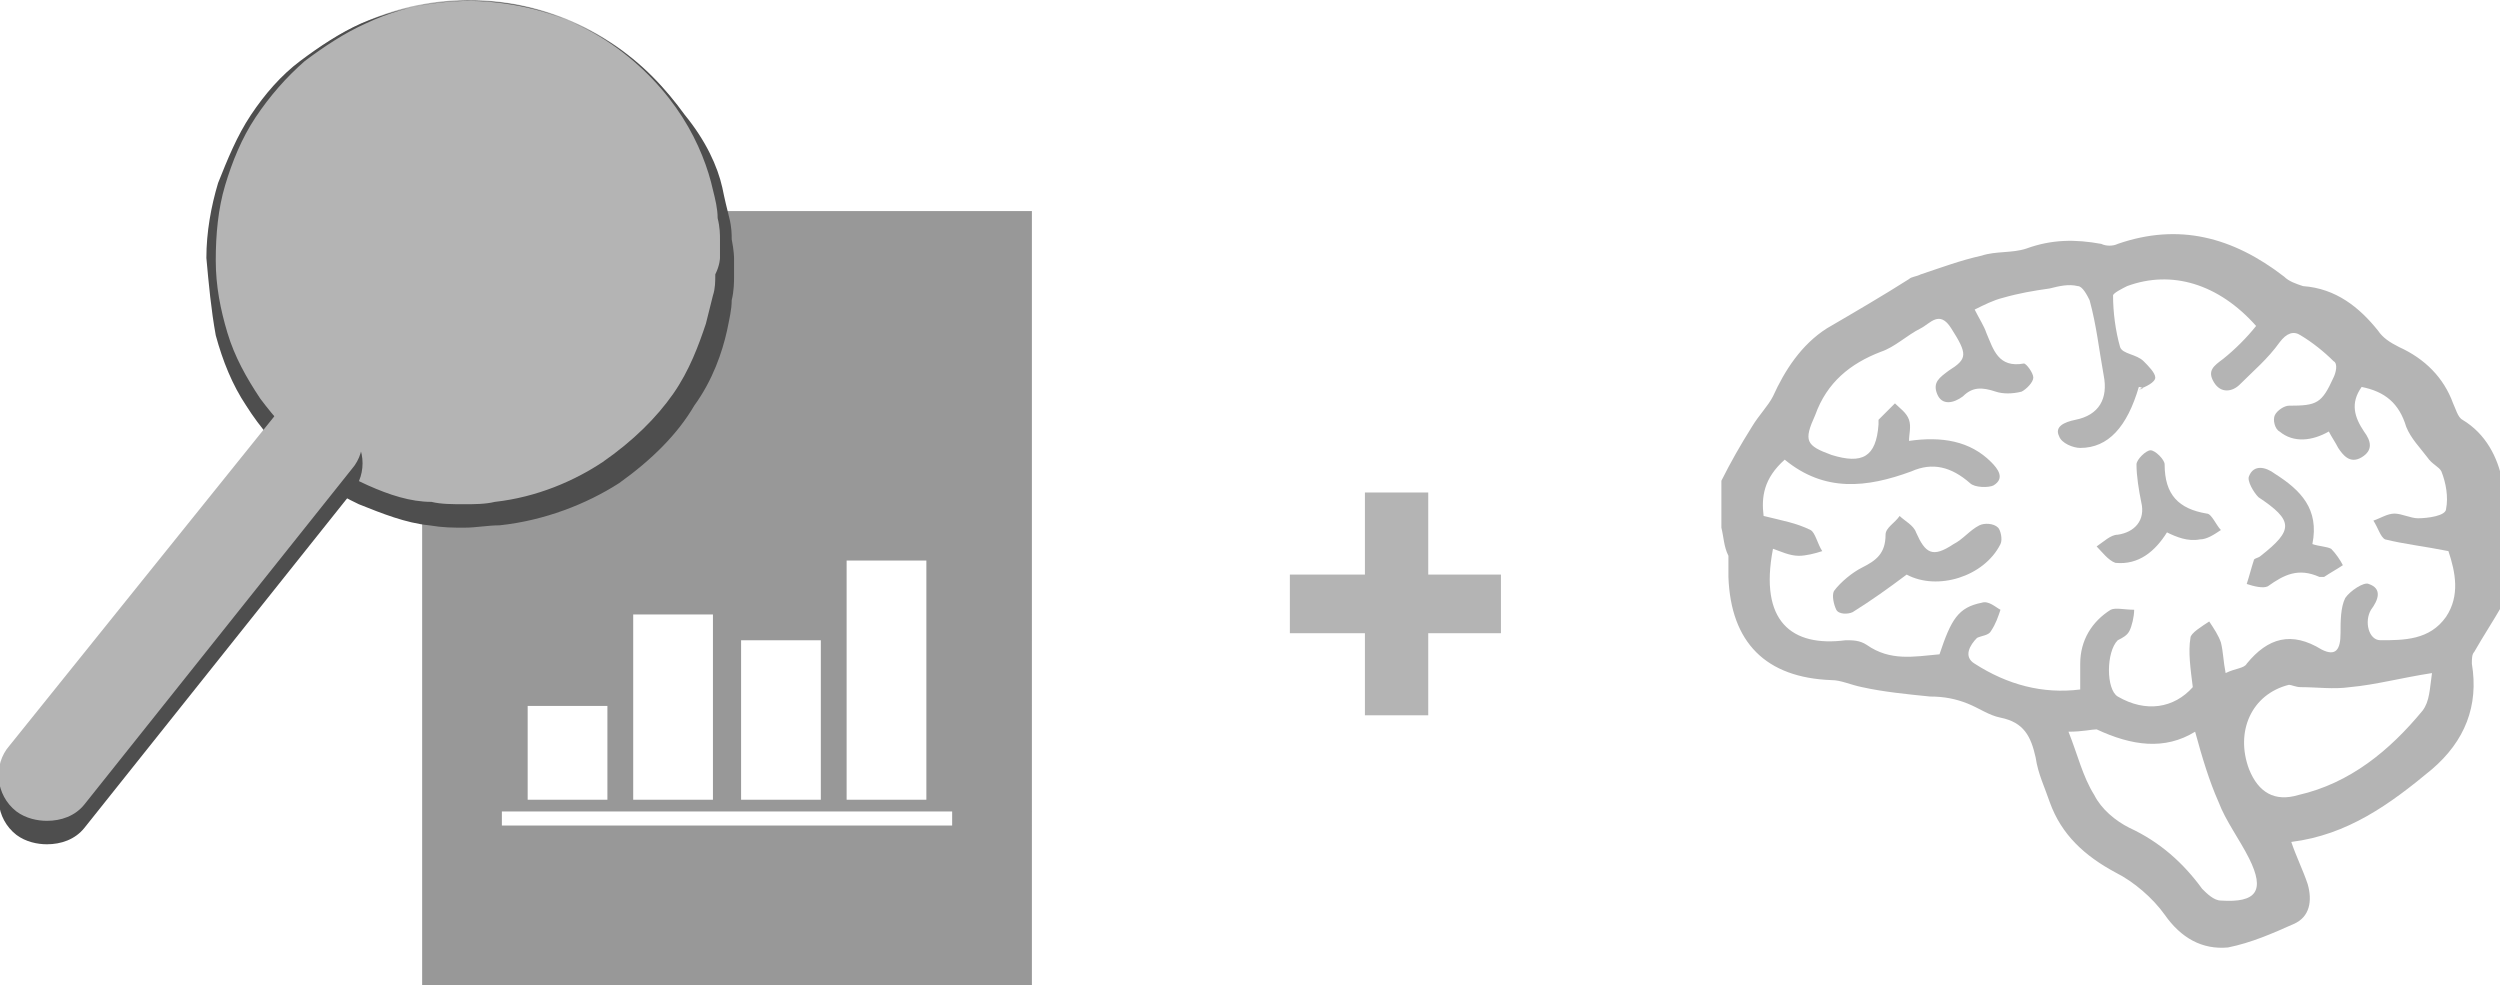 <svg id="Capa_1" xmlns="http://www.w3.org/2000/svg" viewBox="0 0 106.6 42"><style>.st0{fill:#989898}.st1{fill:#b4b4b4}.st2{fill:#4e4e4e}</style><path class="st0" d="M18 9v33h26V9H18zm18.1 14.9h3.4v10.2h-3.4V23.9zm-4.5 3.4H35v6.8h-3.4v-6.8zM27 26.2h3.4v7.9H27v-7.9zm-4.5 3.9h3.4v4h-3.4v-4zm18.1 5.1H21.4v-.6h19.2v.6z"/><circle id="XMLID_259_" class="st1" cx="20" cy="11" r="11"/><path id="XMLID_256_" class="st2" d="M31.3 11v.8c0 .2 0 .6-.1 1 0 .4-.1.8-.2 1.3-.2.9-.6 2.1-1.4 3.2-.7 1.2-1.8 2.3-3.2 3.3-1.4.9-3.2 1.6-5.1 1.8-.5 0-1 .1-1.5.1s-.9 0-1.5-.1c-1-.1-2-.5-3-.9-1.9-.9-3.6-2.3-4.8-4.2-.6-.9-1-1.9-1.3-3-.2-1.1-.3-2.2-.4-3.3 0-1.1.2-2.2.5-3.2.4-1 .8-2 1.4-2.9.6-.9 1.3-1.7 2.1-2.3.8-.6 1.7-1.2 2.6-1.6 1.9-.8 3.9-1.1 5.7-.9 1.9.2 3.5.8 4.9 1.7 1.4.9 2.4 2 3.2 3.1.9 1.1 1.4 2.2 1.6 3.1.1.5.2.9.3 1.3.1.4.1.7.1.9.1.5.1.8.1.8zm-.6 0v-.8c0-.2 0-.5-.1-.9 0-.4-.1-.8-.2-1.2-.2-.9-.6-2-1.3-3.1-.7-1.1-1.7-2.2-3-3.1-1.3-.9-3-1.6-4.8-1.8-1.8-.2-3.8 0-5.7.9-.9.4-1.8 1-2.6 1.6-.8.7-1.5 1.5-2.1 2.4-.6.9-1 1.9-1.3 2.9-.3 1-.4 2.1-.4 3.2s.2 2.1.5 3.1.8 1.9 1.4 2.8c.6.8 1.3 1.6 2.1 2.2.8.6 1.6 1.1 2.5 1.5.9.4 1.8.7 2.7.7.4.1.9.1 1.4.1.4 0 .9 0 1.3-.1 1.8-.2 3.4-.9 4.6-1.7 1.3-.9 2.3-1.9 3-2.9.7-1 1.1-2.1 1.4-3l.3-1.2c.1-.3.1-.6.1-.9.2-.4.2-.7.2-.7z"/><path class="st2" d="M2 36c-.4 0-.9-.1-1.3-.4-.9-.7-1-2-.3-2.8l11.5-14.3c.7-.9 2-1 2.8-.3.9.7 1 2 .3 2.8L3.6 35.3c-.4.5-1 .7-1.6.7z"/><path id="XMLID_277_" class="st1" d="M2 35c-.4 0-.9-.1-1.3-.4-.9-.7-1-2-.3-2.8l11.5-14.3c.7-.9 2-1 2.8-.3.9.7 1 2 .3 2.8L3.6 34.3c-.4.5-1 .7-1.6.7z"/><g id="XMLID_271_"><path id="XMLID_272_" class="st1" d="M60.9 21v3.5H64V27h-3.1v3.5h-2.7V27H55v-2.5h3.2V21h2.7z"/></g><path class="st1" d="M73.4 22.5v-2c.4-.8.8-1.5 1.3-2.3.3-.5.7-.9.9-1.3.5-1.1 1.2-2.2 2.3-2.9 1.2-.7 2.4-1.4 3.5-2.1.1-.1.3-.1.5-.2.9-.3 1.7-.6 2.6-.8.6-.2 1.3-.1 1.9-.3 1.1-.4 2.1-.4 3.2-.2.2.1.5.1.7 0 2.6-.9 4.9-.3 7.1 1.4.2.2.5.3.8.4 1.4.1 2.4.9 3.2 1.9.2.3.5.5.9.7 1.1.5 1.9 1.3 2.3 2.4.1.2.2.6.4.7 1 .6 1.5 1.6 1.7 2.6v5.3c-.4.7-.8 1.3-1.2 2-.1.1-.1.3-.1.5.3 1.8-.3 3.3-1.7 4.5-1.8 1.5-3.6 2.8-6 3.1.2.6.5 1.2.7 1.8.2.7.1 1.4-.6 1.7-.9.4-1.8.8-2.8 1-1.1.1-2-.4-2.7-1.4-.5-.7-1.3-1.4-2.1-1.8-1.3-.7-2.3-1.6-2.8-3-.2-.6-.5-1.2-.6-1.9-.2-.9-.5-1.5-1.5-1.7-.5-.1-.9-.4-1.4-.6-.5-.2-1-.3-1.6-.3-1-.1-2-.2-2.9-.4-.5-.1-.9-.3-1.3-.3-2.8-.1-4.3-1.6-4.4-4.4v-.9c-.2-.4-.2-.8-.3-1.2zm17.8-6c-.5 1.7-1.3 2.6-2.5 2.6-.3 0-.8-.2-.9-.5-.2-.4.2-.6.7-.7 1-.2 1.4-.9 1.2-1.9-.2-1.1-.3-2.1-.6-3.2-.1-.2-.3-.6-.5-.6-.4-.1-.8 0-1.2.1-.7.1-1.3.2-2 .4-.4.1-.8.3-1.2.5.2.4.4.7.5 1 .3.7.5 1.5 1.6 1.3.1 0 .4.4.4.6 0 .2-.3.5-.5.6-.4.1-.8.1-1.1 0-.6-.2-1-.2-1.4.2-.4.3-.9.4-1.1-.1-.2-.5.1-.7.5-1 .8-.5.8-.7.1-1.8-.5-.8-.9-.2-1.3 0-.6.3-1.1.8-1.7 1-1.3.5-2.3 1.3-2.8 2.7-.5 1.1-.4 1.3.7 1.7 1.3.4 1.9.1 2-1.3v-.2l.7-.7c.2.2.5.4.6.7.1.3 0 .6 0 .9 1.4-.2 2.6 0 3.5.9.3.3.6.7.1 1-.2.1-.8.1-1-.1-.8-.7-1.6-.9-2.5-.5-1.9.7-3.7.9-5.4-.5-.9.8-1 1.6-.9 2.4.8.2 1.4.3 2 .6.2.1.3.6.5.9-.3.1-.7.2-1 .2-.4 0-.8-.2-1.1-.3-.6 3.1.8 4.2 3.1 3.9.3 0 .6 0 .9.2 1 .7 2 .5 3.1.4.5-1.5.8-2 1.8-2.2.3-.1.6.2.8.3-.1.3-.2.6-.4.9-.1.2-.4.2-.6.3-.3.3-.6.8-.1 1.1 1.4.9 2.9 1.3 4.5 1.1v-1.1c0-1 .5-1.8 1.3-2.3.2-.1.6 0 1 0 0 .3-.1.7-.2.9-.1.2-.3.3-.5.4-.5.5-.5 2.1 0 2.4 1.2.7 2.4.5 3.2-.4-.1-.8-.2-1.5-.1-2.1 0-.2.5-.5.8-.7.2.3.4.6.5.9.1.4.1.8.2 1.3.4-.2.8-.2.9-.4.9-1.1 1.9-1.4 3.2-.6.6.3.8 0 .8-.7 0-.5 0-1.1.2-1.5.2-.3.8-.7 1-.6.6.2.4.7.1 1.1-.3.5-.1 1.3.4 1.3 1 0 2.1 0 2.8-1 .6-.9.4-1.9.1-2.8-1-.2-1.9-.3-2.7-.5-.2-.1-.3-.5-.5-.8.3-.1.6-.3.9-.3.3 0 .7.2 1 .2.4 0 1.2-.1 1.2-.4.1-.5 0-1.1-.2-1.6-.1-.2-.4-.3-.6-.6-.3-.4-.7-.8-.9-1.3-.3-1-.9-1.5-1.9-1.7-.5.7-.3 1.3.1 1.9.3.4.4.8-.1 1.1-.5.3-.8-.1-1-.4-.1-.2-.3-.5-.4-.7-.7.4-1.5.5-2.1 0-.2-.1-.3-.5-.2-.7.1-.2.4-.4.6-.4 1.2 0 1.4-.1 1.9-1.2.1-.2.2-.6 0-.7-.4-.4-.9-.8-1.4-1.1-.3-.2-.6-.1-.9.3-.5.7-1.1 1.2-1.7 1.8-.3.3-.8.4-1.1-.1-.3-.5 0-.7.4-1 .5-.4 1-.9 1.4-1.4-1.6-1.8-3.6-2.4-5.5-1.7-.2.1-.6.3-.6.4 0 .7.1 1.5.3 2.2.1.3.7.3 1 .6.2.2.5.5.5.7 0 .2-.4.4-.7.5.3 0 .1-.1 0-.1zm-3 14.7c.4 1 .6 1.9 1.1 2.7.3.6.9 1.1 1.5 1.4 1.3.6 2.3 1.5 3.1 2.6.2.2.5.5.8.5 1.5.1 1.9-.4 1.2-1.8-.4-.8-1-1.6-1.3-2.4-.4-.9-.7-1.9-1-3-1.3.8-2.7.6-4.2-.1-.2 0-.6.1-1.2.1zm15.5-2.5c-1.3.2-2.4.5-3.5.6-.7.1-1.4 0-2.1 0-.2 0-.4-.1-.5-.1-1.6.4-2.3 2-1.7 3.6.4 1 1.1 1.4 2.1 1.1 2.2-.5 3.9-1.9 5.3-3.6.3-.4.3-.9.4-1.6z"/><path class="st1" d="M81.3 24.5c-.8.6-1.5 1.1-2.3 1.6-.2.1-.6.1-.7-.1-.1-.2-.2-.6-.1-.8.3-.4.8-.8 1.2-1 .6-.3 1-.6 1-1.4 0-.3.4-.5.6-.8.2.2.6.4.7.7.4.9.7 1.1 1.6.5.4-.2.7-.6 1.1-.8.2-.1.6-.1.8.1.1.1.2.5.1.7-.7 1.4-2.7 2-4 1.3zm11.1-1.8c-.5.8-1.2 1.4-2.2 1.3-.3-.1-.6-.5-.8-.7.3-.2.6-.5.9-.5.7-.1 1.2-.6 1-1.4-.1-.5-.2-1.1-.2-1.6 0-.2.4-.6.6-.6.2 0 .6.4.6.6 0 1.3.6 1.9 1.8 2.1.2 0 .4.5.6.7-.3.2-.6.4-.9.4-.5.1-1-.1-1.4-.3zm6.2.5c.3.1.6.1.8.2.2.2.4.5.5.7-.3.2-.5.3-.8.5h-.2c-.9-.4-1.5-.1-2.2.4-.2.1-.6 0-.9-.1.1-.3.2-.7.3-1 0-.1.2-.1.3-.2 1.4-1.1 1.4-1.5-.1-2.5-.2-.2-.5-.7-.4-.9.2-.5.7-.4 1.1-.1 1.1.7 1.9 1.5 1.6 3z"/></svg>
